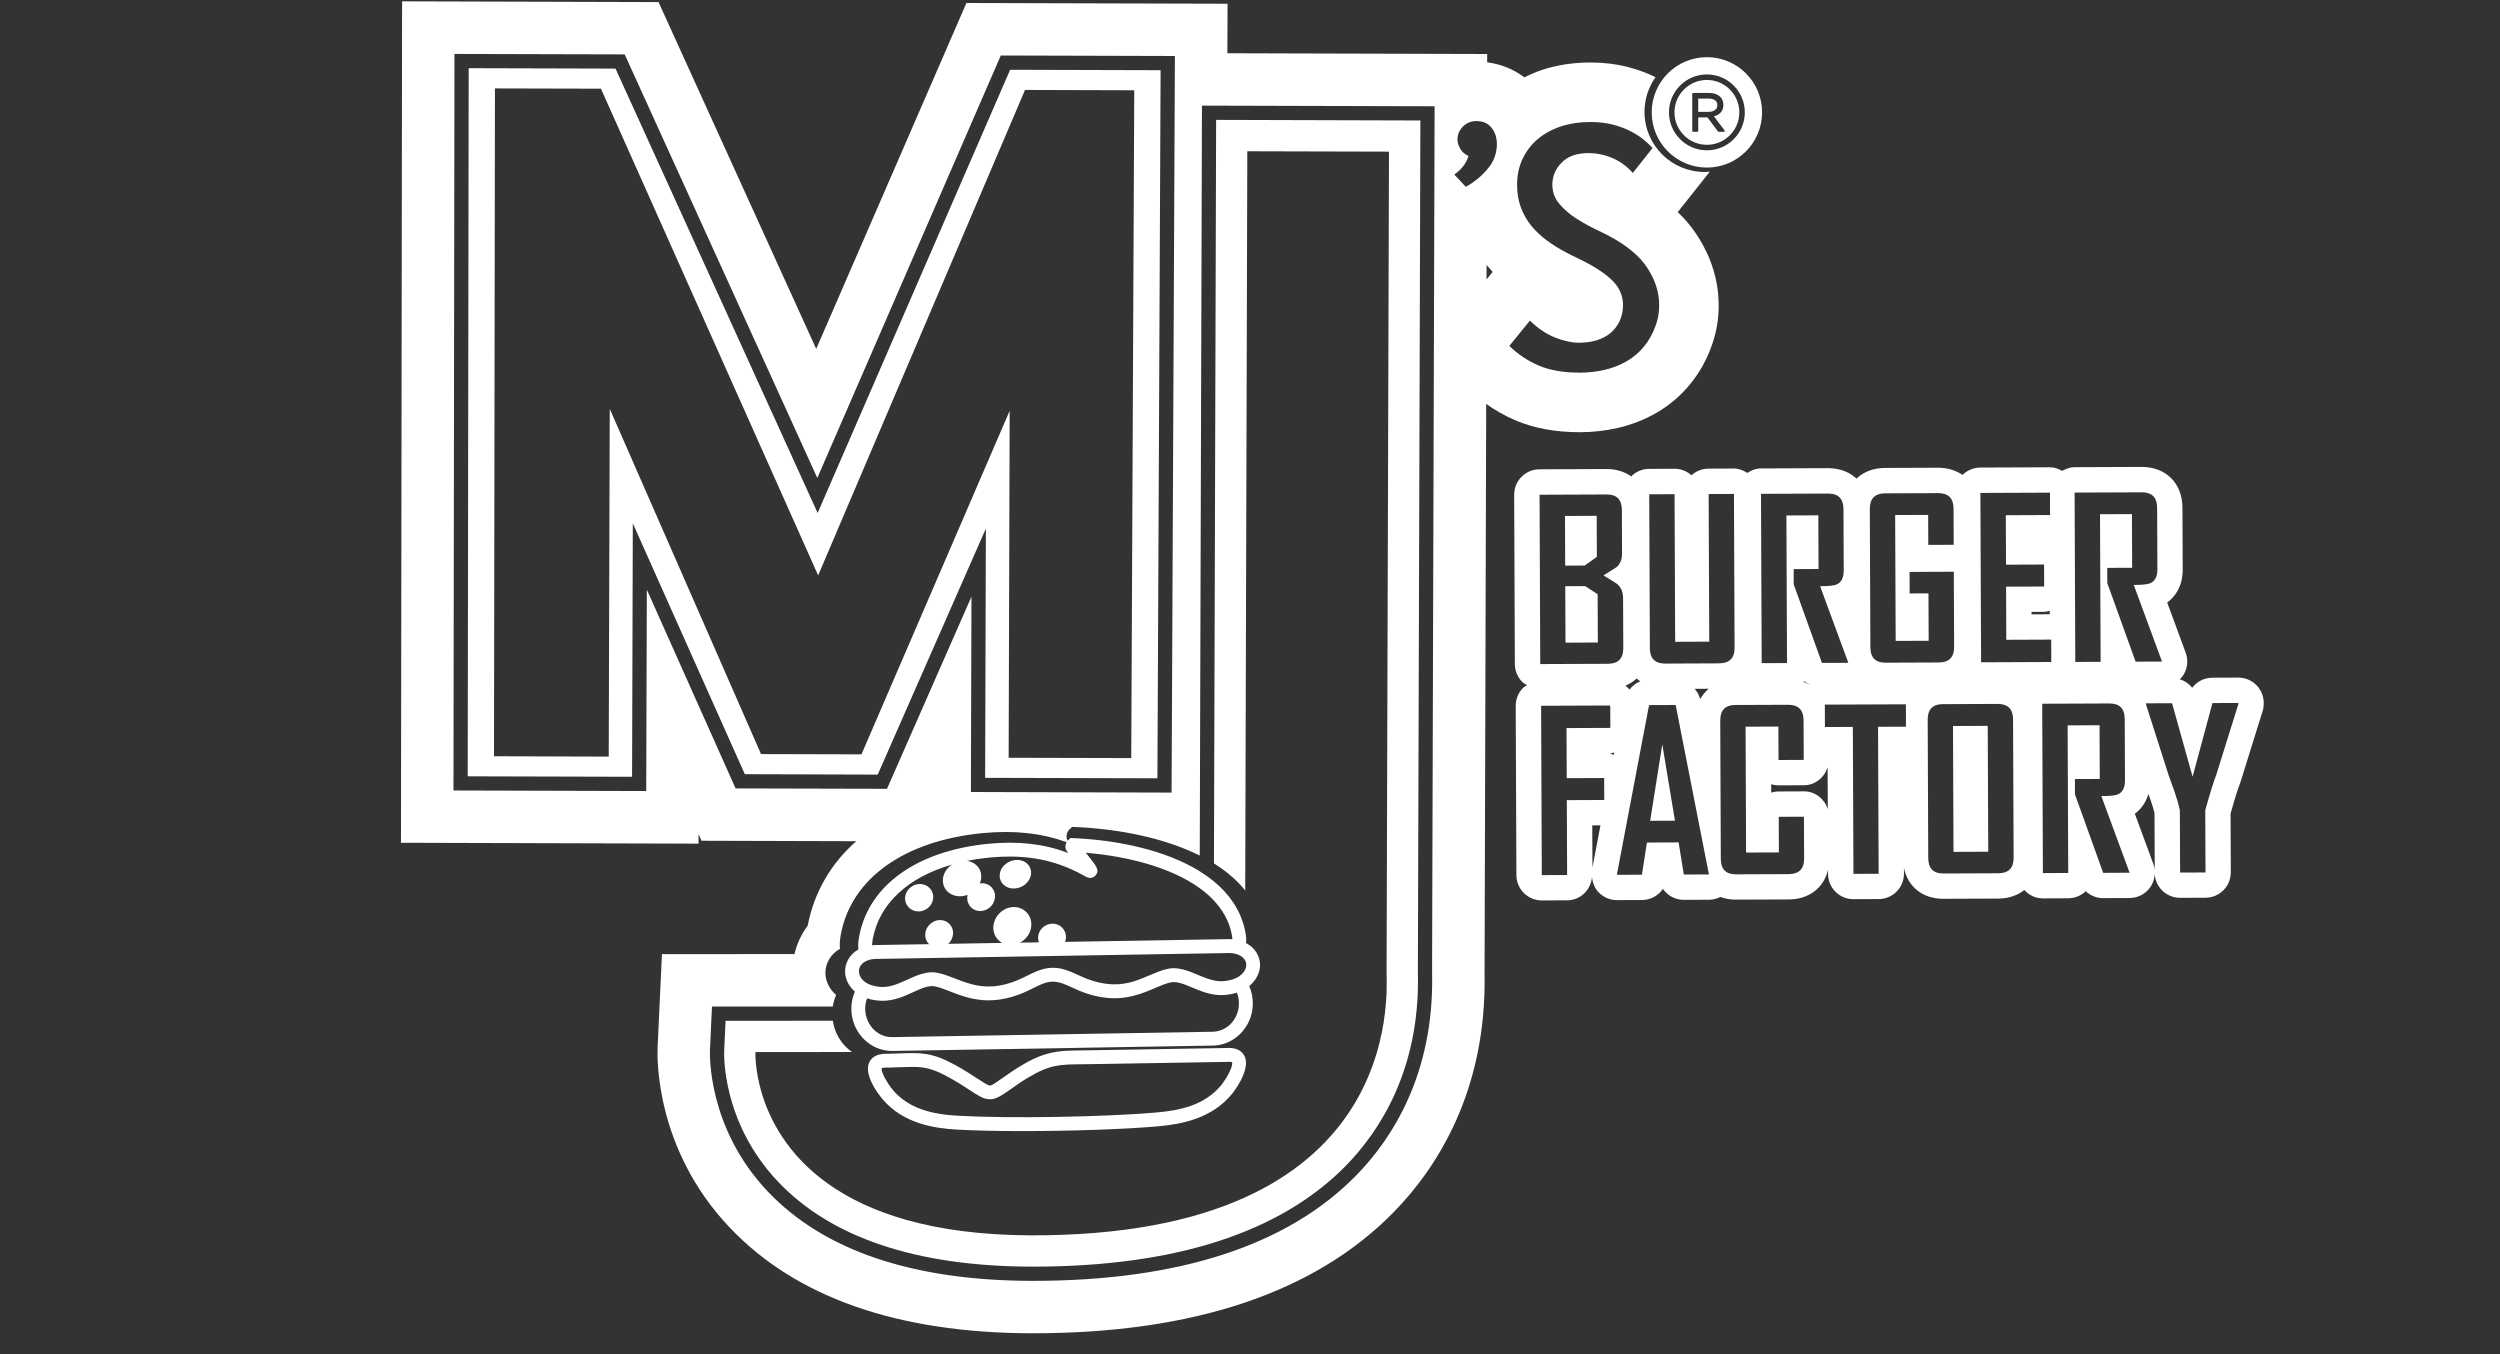 <?xml version="1.0" encoding="UTF-8"?> <!-- Generator: Adobe Illustrator 29.8.3, SVG Export Plug-In . SVG Version: 9.03 Build 0) --> <svg xmlns="http://www.w3.org/2000/svg" xmlns:xlink="http://www.w3.org/1999/xlink" version="1.1" id="Ebene_1" x="0px" y="0px" viewBox="0 0 120 65" style="enable-background:new 0 0 120 65;" xml:space="preserve"><rect x="0" y="0" width="120" height="65" fill="#333333" stroke="none"/> <style type="text/css"> .st0{fill:#FFFFFF;} .st1{display:none;} .st2{display:inline;} </style> <g> <path class="st0" d="M82.382,5.217c0.034-0.048,0.051-0.104,0.052-0.172 c-0-0.07-0.016-0.123-0.047-0.169c-0.031-0.045-0.076-0.081-0.136-0.105 c-0.063-0.026-0.14-0.039-0.23-0.039H81.515v0.637h0.504 c0.085-0.001,0.158-0.014,0.22-0.041C82.301,5.301,82.348,5.265,82.382,5.217z"></path> <path class="st0" d="M81.931,3.838c-0.415,0-0.806,0.162-1.1,0.456 c-0.294,0.294-0.456,0.685-0.456,1.1c0,0.415,0.162,0.806,0.456,1.1 c0.294,0.294,0.685,0.456,1.1,0.456c0.415,0,0.806-0.162,1.1-0.456 c0.294-0.294,0.456-0.685,0.456-1.1c0-0.415-0.162-0.806-0.456-1.1 C82.737,4,82.346,3.838,81.931,3.838z M82.783,6.304 c-0.007,0.015-0.022,0.024-0.039,0.024h-0.247c-0.014,0-0.026-0.006-0.035-0.017 l-0.503-0.675H81.515v0.649c0,0.024-0.019,0.043-0.043,0.043h-0.201 c-0.024,0-0.043-0.019-0.043-0.043V4.503c0-0.024,0.019-0.043,0.043-0.043h0.766 c0.114,0,0.217,0.017,0.308,0.049c0.091,0.033,0.169,0.081,0.229,0.142 c0.047,0.047,0.085,0.105,0.111,0.17c0.026,0.064,0.039,0.136,0.039,0.212 c-0,0.085-0.014,0.157-0.04,0.22c-0.025,0.063-0.062,0.119-0.11,0.167 c-0.047,0.047-0.103,0.086-0.165,0.115c-0.043,0.02-0.089,0.037-0.138,0.05 l0.507,0.674C82.789,6.272,82.791,6.29,82.783,6.304z"></path> <path class="st0" d="M81.931,2.745c-1.463,0-2.649,1.186-2.649,2.649 c0,1.463,1.186,2.649,2.649,2.649c1.463,0,2.649-1.186,2.649-2.649 C84.58,3.931,83.394,2.745,81.931,2.745z M83.218,6.681 c-0.344,0.344-0.801,0.533-1.287,0.533S80.988,7.025,80.644,6.681 c-0.344-0.344-0.533-0.801-0.533-1.287c0-0.486,0.189-0.943,0.533-1.287 c0.343-0.344,0.801-0.533,1.287-0.533s0.943,0.189,1.287,0.533 c0.344,0.344,0.533,0.801,0.533,1.287C83.751,5.88,83.561,6.337,83.218,6.681z"></path> </g> <g> <g> <g> <path class="st0" d="M48.486,3.349l-9.239,21.276L29.545,3.293l-7.048-0.02 l-0.047,33.99l7.89,0.022l0.035-12.165l5.376,12.041l6.379,0.02l5.192-11.813 l-0.035,11.968l8.269,0.022l0.153-33.988L48.486,3.349z M54.3,36.388 l-5.885-0.015l0.049-16.655l-7.113,16.491l-4.822-0.013l-7.261-16.571 L29.219,36.318l-5.507-0.018L23.757,4.244l5.088,0.013L39.271,27.619l9.93-23.302 l5.243,0.016L54.3,36.388z"></path> <path class="st0" d="M68.178,5.783l-9.804-0.029l-0.104,35.691 c0.259,0.162,0.505,0.334,0.731,0.525c0.286,0.237,0.545,0.492,0.769,0.771 L59.871,7.261l6.8,0.018l-0.115,39.348 c-0.002,1.081,0.906,12.721-17.094,12.67 c-9.489-0.04-12.163-4.304-12.914-6.88c-0.323-1.119-0.288-1.918-0.288-1.918 l4.638-0.002c-0.408-0.281-0.718-0.709-0.859-1.209 c-0.027-0.095-0.049-0.193-0.064-0.292l-5.148,0.002l-0.066,1.431 c-0.007,0.14-0.126,3.44,2.594,6.302c2.545,2.676,6.616,4.045,12.103,4.067 h0.128c6.811,0,11.864-1.63,15.016-4.844c1.628-1.664,3.551-4.607,3.458-9.199 L68.058,46.633L68.178,5.783z"></path> <path class="st0" d="M82.476,14.174c-0.066-0.795-0.292-1.566-0.671-2.29 c-0.334-0.649-0.762-1.22-1.274-1.703l1.537-1.938 c-0.082,0.007-0.164,0.011-0.248,0.011c-1.593,0-2.884-1.291-2.884-2.884 c0-0.622,0.197-1.196,0.529-1.666c-0.41-0.202-0.862-0.368-1.349-0.494 c-0.538-0.137-1.127-0.208-1.75-0.21h-0.024c-0.835,0-1.621,0.122-2.339,0.361 c-0.292,0.097-0.567,0.219-0.833,0.352c-0.512-0.388-1.121-0.636-1.785-0.722 v-0.399L58.914,2.556l0.009-2.377L46.388,0.144l-7.21,16.602l-7.569-16.646 L19.3,0.064L19.247,40.453l14.283,0.042l0.002-0.456l0.142,0.317l7.427,0.022 c-1.212,1.065-2.02,2.439-2.332,4.054c-0.301,0.403-0.518,0.864-0.634,1.364 l-6.362,0.002L31.565,50.281c-0.022,0.487-0.117,4.88,3.471,8.652 c3.17,3.334,8.016,5.037,14.416,5.064h0.135c7.704,0,13.525-1.954,17.302-5.806 c2.058-2.1,4.485-5.801,4.37-11.496V46.644l0.078-27.256 c0.434,0.31,0.902,0.574,1.395,0.784c0.879,0.379,1.914,0.571,3.072,0.574 h0.027c0.62,0,1.234-0.069,1.83-0.206c0.667-0.155,1.291-0.401,1.858-0.729 c0.618-0.359,1.161-0.824,1.615-1.38c0.447-0.545,0.797-1.176,1.041-1.874 C82.445,15.797,82.544,14.998,82.476,14.174z M35.308,37.844l-4.26-9.54 l-0.029,9.666l-9.252-0.027l0.047-35.354l8.171,0.022l9.246,20.332l8.807-20.279 l8.357,0.024l-0.159,35.357l-9.633-0.029l0.027-9.376l-4.054,9.223 L35.308,37.844z M68.86,5.442l-0.12,41.191l0.002,0.109 c0.097,4.824-1.932,7.932-3.653,9.686c-3.285,3.351-8.501,5.053-15.503,5.053 h-0.131c-5.679-0.024-9.917-1.464-12.595-4.282 c-2.919-3.068-2.789-6.652-2.782-6.802l0.097-2.082l5.801-0.002 c0.029-0.195,0.082-0.381,0.157-0.554c-0.343-0.297-0.509-0.687-0.514-1.054 c-0.002-0.428,0.219-0.89,0.7-1.163c-0.027-0.233,0.002-0.476,0.042-0.698 c0.505-2.68,3.05-4.492,6.811-4.855c1.504-0.142,2.798-0.004,4.027,0.434 c0.049,0.018,0.095,0.035,0.144,0.053c-0.04-0.049-0.069-0.091-0.091-0.126 c-0.06-0.097-0.064-0.155-0.055-0.241c0.011-0.126,0.066-0.237,0.155-0.317 l0.111-0.102l0.151,0.007c2.049,0.089,4.251,0.509,5.974,1.371L57.694,5.07 l11.168,0.031L68.86,5.442z M71.354,13.416l0.002-0.696 c0.095,0.113,0.191,0.224,0.292,0.332L71.354,13.416z M71.795,7.362 c-0.062,0.248-0.166,0.465-0.308,0.645c-0.173,0.215-0.348,0.399-0.523,0.547 c-0.177,0.146-0.348,0.268-0.512,0.359l-0.097,0.053l-0.549-0.589l0.128-0.095 c0.133-0.104,0.257-0.235,0.365-0.394c0.082-0.124,0.146-0.257,0.188-0.401 c-0.168-0.075-0.295-0.184-0.379-0.323c-0.1-0.164-0.151-0.323-0.151-0.472 c0.002-0.237,0.091-0.445,0.266-0.62c0.175-0.175,0.39-0.261,0.636-0.261 c0.29,0,0.521,0.089,0.682,0.261c0.153,0.164,0.25,0.361,0.288,0.589 C71.868,6.877,71.857,7.114,71.795,7.362z M79.479,15.605 c-0.135,0.388-0.321,0.727-0.558,1.019c-0.237,0.29-0.518,0.529-0.84,0.715 c-0.321,0.188-0.678,0.326-1.065,0.416c-0.39,0.089-0.791,0.133-1.203,0.133 c-0.777-0.002-1.429-0.117-1.956-0.343c-0.527-0.226-0.997-0.54-1.409-0.941 l0.988-1.216c0.388,0.377,0.789,0.649,1.207,0.813 c0.419,0.166,0.797,0.248,1.139,0.25c0.629,0,1.141-0.155,1.531-0.47 c0.352-0.315,0.547-0.709,0.585-1.183c0.038-0.472-0.1-0.886-0.414-1.238 c-0.146-0.157-0.315-0.308-0.509-0.447c-0.193-0.14-0.394-0.268-0.6-0.383 c-0.206-0.117-0.412-0.224-0.616-0.321c-0.208-0.097-0.401-0.195-0.583-0.292 c-0.328-0.171-0.636-0.363-0.928-0.576c-0.29-0.213-0.54-0.452-0.753-0.713 c-0.21-0.261-0.377-0.556-0.498-0.884c-0.12-0.328-0.179-0.693-0.177-1.092 c0-0.439,0.086-0.842,0.257-1.212c0.173-0.368,0.412-0.687,0.722-0.952 c0.31-0.266,0.682-0.472,1.112-0.616c0.432-0.144,0.915-0.215,1.449-0.215 c0.388,0.002,0.738,0.042,1.046,0.122c0.31,0.08,0.585,0.182,0.828,0.303 c0.241,0.122,0.454,0.255,0.636,0.401c0.182,0.146,0.332,0.288,0.454,0.421 l-0.95,1.198c-0.279-0.317-0.603-0.554-0.972-0.713 c-0.37-0.157-0.753-0.239-1.154-0.239c-0.558-0.002-0.988,0.148-1.285,0.452 c-0.299,0.301-0.447,0.653-0.45,1.054c0,0.352,0.109,0.658,0.326,0.919 c0.217,0.261,0.487,0.496,0.808,0.704c0.319,0.206,0.656,0.392,1.008,0.558 c0.352,0.164,0.66,0.326,0.926,0.485c0.352,0.206,0.673,0.445,0.964,0.713 c0.29,0.266,0.532,0.589,0.727,0.966c0.204,0.39,0.323,0.793,0.359,1.212 C79.663,14.832,79.614,15.23,79.479,15.605z"></path> </g> <g class="st1"> <g class="st2"> <path class="st0" d="M51.255,40.349c-0.022,0.022-0.04,0.047-0.053,0.073 c0.049,0.018,0.095,0.035,0.144,0.053C51.306,40.427,51.277,40.384,51.255,40.349 z"></path> </g> </g> </g> </g> <g> <g> <path class="st0" d="M59.778,50.797c-0.013-0.044-0.029-0.084-0.051-0.124 c-0.064-0.117-0.179-0.248-0.383-0.319c-0.128-0.044-0.288-0.066-0.492-0.049 l-0.166,0.002l-6.189,0.104c-0.177,0.004-0.339,0.004-0.49,0.007 c-0.742,0.007-1.269,0.011-1.869,0.202c-0.337,0.106-0.696,0.272-1.125,0.532 c-0.317,0.188-0.591,0.381-0.833,0.552c-0.244,0.173-0.545,0.385-0.627,0.399 l-0.029-0.004h-0.033c-0.082-0.004-0.346-0.177-0.578-0.328 c-0.288-0.188-0.645-0.425-1.127-0.684c-1.07-0.578-1.601-0.558-2.567-0.525 c-0.184,0.007-0.388,0.015-0.614,0.02c-0.157-0.007-0.288,0.007-0.396,0.033 c-0.257,0.066-0.394,0.208-0.465,0.341v0.002 c-0.004,0.009-0.009,0.013-0.013,0.022c-0.104,0.215-0.08,0.47,0.002,0.72 c0.166,0.509,0.576,0.999,0.645,1.079c1.003,1.158,2.45,1.38,3.597,1.444 c0.839,0.047,1.932,0.069,3.103,0.069c2.288,0,4.884-0.084,6.517-0.23 c1.143-0.102,2.581-0.374,3.553-1.568c0.058-0.073,0.39-0.505,0.56-0.972 c0.089-0.246,0.133-0.501,0.071-0.72V50.797z M59.14,51.116 c-0.022,0.111-0.084,0.266-0.171,0.432c-0.066,0.126-0.146,0.257-0.233,0.381 c-0.033,0.051-0.071,0.102-0.109,0.148c-0.806,0.992-2.018,1.223-3.094,1.32 c-1.232,0.111-3.017,0.184-4.8,0.215c-1.754,0.029-3.506,0.013-4.722-0.055 c-0.392-0.02-0.8-0.06-1.201-0.148c-0.711-0.151-1.398-0.452-1.932-1.065 c-0.042-0.049-0.084-0.102-0.124-0.155c-0.093-0.126-0.179-0.261-0.25-0.39 h-0.002c-0.104-0.188-0.175-0.359-0.184-0.459 c-0.004-0.027-0.002-0.049,0.004-0.064c0,0,0.044-0.033,0.199-0.033h0.06 l0.011,0.002h0.011c0.237-0.004,0.447-0.013,0.638-0.02 c0.811-0.029,1.209-0.042,1.898,0.279c0.095,0.044,0.197,0.095,0.306,0.155 c0.007,0.002,0.016,0.007,0.022,0.011c0.459,0.246,0.804,0.474,1.081,0.656 c0.412,0.27,0.669,0.436,0.939,0.436h0.002 c0.299,0.027,0.611-0.191,1.072-0.514c0.23-0.164,0.494-0.35,0.791-0.525 c1.043-0.627,1.515-0.631,2.658-0.64c0.153-0.002,0.319-0.002,0.496-0.007 l6.377-0.106c0.186-0.016,0.25,0.016,0.255,0.018 C59.153,51.017,59.151,51.061,59.14,51.116z"></path> <path class="st0" d="M60.482,46.285c-0.009-0.379-0.224-0.784-0.671-1.017 c0.022-0.199-0.007-0.408-0.049-0.6c-0.002-0.015-0.004-0.031-0.009-0.047 c-0.208-0.935-0.742-1.699-1.486-2.313c-0.21-0.175-0.439-0.337-0.68-0.487 c-1.644-1.017-3.943-1.5-6.067-1.59l-0.137-0.007l-0.1,0.093 c-0.082,0.073-0.133,0.175-0.142,0.29c-0.013,0.106,0.002,0.166,0.133,0.337 c-1.163-0.441-2.381-0.58-3.81-0.445c-3.436,0.33-5.761,1.987-6.222,4.435 c-0.038,0.202-0.064,0.425-0.04,0.638c-0.439,0.248-0.64,0.671-0.638,1.061 c0.002,0.337,0.155,0.693,0.47,0.964c-0.095,0.219-0.153,0.461-0.166,0.715 c-0.002,0.044-0.002,0.093-0.002,0.14c0.002,0.188,0.031,0.37,0.08,0.543 c0.135,0.47,0.43,0.868,0.817,1.127c0.095,0.064,0.197,0.122,0.303,0.168 h0.002c0.131,0.058,0.268,0.1,0.412,0.124 c0.109,0.02,0.222,0.031,0.337,0.031h0.033l15.368-0.257 c0.217-0.004,0.425-0.044,0.62-0.117c0.055-0.02,0.109-0.044,0.162-0.071 c0.082-0.038,0.162-0.084,0.237-0.135c0.097-0.064,0.188-0.137,0.272-0.219 c0.392-0.377,0.636-0.919,0.625-1.517c-0.004-0.286-0.066-0.556-0.173-0.8 C60.316,47.043,60.491,46.655,60.482,46.285z M59.82,46.303 c0.002,0.122-0.04,0.248-0.128,0.363c-0.027,0.035-0.058,0.069-0.093,0.102 c-0.075,0.069-0.168,0.133-0.281,0.184c-0.109,0.051-0.233,0.089-0.372,0.115 c-0.062,0.011-0.128,0.02-0.197,0.027h-0.002 c-0.206,0.02-0.41-0.011-0.609-0.066c-0.206-0.055-0.408-0.137-0.605-0.219 c-0.016-0.007-0.031-0.013-0.047-0.02c-0.002,0-0.004-0.002-0.007-0.002 c-0.295-0.126-0.596-0.25-0.908-0.295c-0.164-0.024-0.328-0.027-0.496,0.009 h-0.002c-0.009,0-0.018,0.002-0.027,0.004c-0.288,0.064-0.567,0.184-0.862,0.308 c-0.029,0.011-0.058,0.024-0.086,0.035c-0.574,0.246-1.176,0.483-1.994,0.374 c-0.467-0.06-0.824-0.188-1.13-0.321c-0.086-0.038-0.171-0.075-0.25-0.113 c-0.166-0.075-0.326-0.148-0.494-0.206h-0.002 c-0.219-0.08-0.45-0.133-0.718-0.128c-0.264,0.007-0.492,0.066-0.709,0.153 h-0.002c-0.166,0.062-0.326,0.142-0.49,0.224 c-0.08,0.04-0.159,0.08-0.246,0.12c-0.303,0.144-0.653,0.284-1.123,0.361 c-0.811,0.133-1.422-0.082-2.005-0.308c-0.029-0.011-0.058-0.022-0.086-0.033 c-0.297-0.115-0.578-0.224-0.866-0.279c-0.007-0.002-0.013-0.002-0.02-0.004 c-0.002,0-0.002,0-0.004,0c-0.173-0.029-0.339-0.022-0.503,0.009 c-0.002,0-0.002,0-0.004,0c-0.31,0.058-0.609,0.193-0.899,0.326 c-0.018,0.009-0.033,0.016-0.051,0.024c-0.385,0.175-0.786,0.35-1.205,0.326 c-0.095-0.004-0.184-0.016-0.266-0.031c-0.14-0.027-0.259-0.066-0.361-0.117 c-0.113-0.055-0.202-0.124-0.27-0.197c-0.113-0.122-0.168-0.261-0.171-0.396 c-0.002-0.202,0.104-0.365,0.288-0.47c0.122-0.073,0.277-0.117,0.456-0.131 l0.066-0.002c0.002,0,0.002,0,0.004,0l15.525-0.259l0.682-0.011l0.724-0.013 h0.042c0.197,0.004,0.365,0.047,0.496,0.115 c0.1,0.053,0.177,0.12,0.228,0.199C59.791,46.13,59.818,46.212,59.82,46.303 z M41.896,45.056c0.317-1.686,1.692-2.948,3.79-3.553 c0.237-0.071,0.485-0.131,0.74-0.182c0.352-0.071,0.718-0.124,1.101-0.162 c0.323-0.029,0.633-0.044,0.935-0.044c1.351,0,2.505,0.308,3.65,0.961 c0.208,0.122,0.385,0.047,0.474-0.055c0.206-0.239,0.08-0.412-0.467-1.088 c1.945,0.159,4.062,0.682,5.467,1.699c0.253,0.179,0.481,0.379,0.68,0.594 c0.414,0.441,0.709,0.952,0.84,1.539c0.031,0.137,0.044,0.241,0.049,0.321 c-0.042-0.004-0.086-0.007-0.131-0.009l-0.762,0.013l-0.682,0.011l-6.452,0.109 l-1.26,0.022l-0.908,0.015h-0.002l-0.846,0.013l-2.596,0.044l-0.919,0.016 l-2.649,0.044c-0.029,0.002-0.058,0.004-0.086,0.009 C41.861,45.297,41.872,45.191,41.896,45.056z M59.337,48.76 c-0.124,0.275-0.334,0.496-0.596,0.629c-0.162,0.084-0.343,0.131-0.534,0.135 l-15.368,0.257c-0.14,0.004-0.275-0.016-0.401-0.058 c-0.35-0.111-0.636-0.381-0.786-0.729c-0.075-0.168-0.12-0.357-0.122-0.554 c0-0.042,0-0.086,0.004-0.128c0.009-0.137,0.038-0.268,0.086-0.392 c0.186,0.062,0.401,0.102,0.64,0.115c0.04,0.002,0.078,0.002,0.117,0.002 c0.552,0,1.028-0.219,1.451-0.412c0.394-0.179,0.731-0.334,1.032-0.281 c0.228,0.042,0.481,0.142,0.749,0.246c0.627,0.244,1.407,0.547,2.439,0.377 c0.698-0.115,1.172-0.352,1.555-0.54c0.337-0.168,0.602-0.301,0.917-0.308 c0.323-0.002,0.587,0.12,0.926,0.275c0.388,0.177,0.871,0.399,1.57,0.49 c1.039,0.135,1.807-0.193,2.428-0.459c0.264-0.113,0.514-0.219,0.742-0.27 c0.299-0.064,0.642,0.08,1.041,0.246c0.049,0.02,0.097,0.042,0.146,0.062 c0.206,0.084,0.423,0.168,0.653,0.226c0.244,0.06,0.503,0.093,0.777,0.069 c0.208-0.018,0.396-0.055,0.567-0.111c0.06,0.153,0.095,0.319,0.097,0.494 C59.475,48.361,59.428,48.573,59.337,48.76z"></path> </g> <g> <path class="st0" d="M44.789,42.974c-0.022-0.17-0.111-0.32-0.25-0.421l-0.007-0.005 c-0.287-0.198-0.695-0.134-0.926,0.14c-0.121,0.14-0.179,0.323-0.16,0.501 c0.019,0.174,0.107,0.327,0.252,0.436c0.116,0.083,0.251,0.123,0.387,0.123 c0.204,0,0.41-0.09,0.555-0.262C44.758,43.339,44.813,43.152,44.789,42.974z"></path> <path class="st0" d="M48.426,42.614c0.074,0.023,0.151,0.034,0.229,0.034 c0.286,0,0.578-0.15,0.722-0.388c0.117-0.177,0.147-0.384,0.081-0.569 c-0.064-0.18-0.21-0.317-0.401-0.379c-0.341-0.112-0.763,0.043-0.965,0.359 c-0.111,0.18-0.137,0.388-0.07,0.569C48.087,42.416,48.234,42.552,48.426,42.614 z"></path> <path class="st0" d="M45.372,44.211l-0.007-0.003c-0.323-0.129-0.699,0.019-0.883,0.358 c-0.083,0.172-0.094,0.367-0.03,0.535c0.06,0.159,0.179,0.283,0.344,0.353 c0.076,0.03,0.156,0.045,0.236,0.045c0.255,0,0.508-0.148,0.636-0.394 c0.088-0.171,0.104-0.367,0.043-0.537C45.652,44.406,45.532,44.279,45.372,44.211z "></path> <path class="st0" d="M47.726,42.803c-0.058-0.164-0.18-0.291-0.343-0.36l-0.003-0.001 c-0.113-0.046-0.233-0.057-0.351-0.037c0.044-0.101,0.069-0.208,0.071-0.317 c0.005-0.216-0.079-0.414-0.234-0.558c-0.332-0.31-0.892-0.289-1.27,0.045 c-0.208,0.176-0.332,0.418-0.339,0.663c-0.006,0.216,0.076,0.416,0.237,0.569 c0.248,0.226,0.621,0.272,0.95,0.145c-0.029,0.126-0.023,0.258,0.021,0.376 c0.059,0.162,0.18,0.288,0.348,0.359c0.075,0.03,0.153,0.043,0.232,0.043 c0.257,0,0.514-0.149,0.635-0.389C47.77,43.171,47.788,42.974,47.726,42.803z"></path> <path class="st0" d="M48.995,43.603c-0.44-0.181-0.969,0.034-1.207,0.49 c-0.121,0.234-0.141,0.501-0.056,0.733c0.079,0.217,0.241,0.384,0.454,0.473 c0.103,0.043,0.212,0.063,0.322,0.063c0.353,0,0.712-0.209,0.89-0.554 c0.12-0.237,0.139-0.506,0.052-0.738C49.37,43.855,49.208,43.69,48.995,43.603z "></path> <path class="st0" d="M51.119,44.732c-0.067-0.163-0.196-0.289-0.361-0.353l-0.005-0.002 c-0.332-0.124-0.721,0.042-0.87,0.373c-0.072,0.168-0.073,0.359-0.002,0.524 c0.071,0.162,0.202,0.285,0.361,0.343c0.077,0.03,0.157,0.044,0.236,0.044 c0.262,0,0.517-0.155,0.631-0.41C51.184,45.083,51.187,44.898,51.119,44.732z"></path> </g> </g> <g> <polygon class="st0" points="76.649,26.728 76.641,24.759 75.119,24.766 75.129,27.15 76.063,27.146 "></polygon> <path class="st0" d="M108.659,33.742c0-0.324-0.129-0.634-0.358-0.862 c-0.228-0.227-0.537-0.355-0.859-0.355c-0.002,0-1.251,0.005-1.251,0.005 c-0.389,0.002-0.743,0.187-0.967,0.484c-0.149-0.194-0.357-0.333-0.591-0.41 c0.049-0.049,0.099-0.098,0.139-0.156c0.227-0.326,0.279-0.742,0.142-1.115 l-0.889-2.413c0.344-0.25,0.747-0.728,0.744-1.596l-0.012-2.955 c-0.005-1.17-0.787-1.957-1.957-1.957l-3.226,0.013 c-0.212,0.001-0.408,0.074-0.589,0.178c-0.177-0.1-0.37-0.173-0.588-0.173 c-0.002,0-3.345,0.013-3.345,0.013c-0.319,0.001-0.624,0.13-0.851,0.354 c-0.319-0.22-0.718-0.346-1.182-0.346l-2.54,0.01 c-0.561,0.002-1.029,0.19-1.368,0.511c-0.34-0.316-0.807-0.5-1.366-0.5 l-3.226,0.013c-0.244,0.001-0.457,0.092-0.647,0.216 c-0.19-0.122-0.402-0.211-0.644-0.211c-0.002,0-1.22,0.005-1.22,0.005 c-0.315,0.001-0.601,0.122-0.817,0.319c-0.223-0.201-0.513-0.313-0.814-0.313 c-0.002,0-1.221,0.005-1.221,0.005c-0.336,0.001-0.64,0.14-0.86,0.361 c-0.317-0.224-0.715-0.353-1.178-0.353l-3.226,0.013 c-0.323,0.001-0.632,0.131-0.859,0.36c-0.227,0.229-0.354,0.539-0.353,0.862 l0.033,8.129c0.001,0.323,0.131,0.632,0.36,0.859 c0.066,0.065,0.15,0.103,0.227,0.151c-0.064,0.044-0.137,0.074-0.193,0.13 c-0.227,0.229-0.354,0.539-0.353,0.862l0.033,8.129 c0.001,0.323,0.131,0.632,0.36,0.859c0.228,0.226,0.536,0.353,0.857,0.353 c0.002,0,1.22-0.005,1.22-0.005c0.635-0.003,1.139-0.497,1.191-1.119 c0.026,0.283,0.134,0.553,0.337,0.755c0.228,0.227,0.537,0.355,0.859,0.355 c0.002,0,1.205-0.005,1.205-0.005c0.413-0.002,0.783-0.211,1.003-0.535 c0.221,0.321,0.591,0.526,1.002,0.526c0.002,0,1.21-0.005,1.21-0.005 c0.191-0.001,0.376-0.049,0.543-0.133c0.224,0.081,0.472,0.128,0.743,0.128 c0.002,0,2.546-0.01,2.546-0.01c0.977-0.004,1.676-0.559,1.882-1.42 l0.001,0.196c0.003,0.67,0.547,1.212,1.217,1.212 c0.002,0,1.215-0.005,1.215-0.005c0.323-0.001,0.632-0.131,0.859-0.36 c0.227-0.229,0.354-0.539,0.353-0.862l-0.001-0.272 c0.186,0.901,0.895,1.481,1.885,1.481c0.002,0,2.648-0.011,2.648-0.011 c0.498-0.002,0.919-0.153,1.245-0.409c0.222,0.242,0.535,0.4,0.889,0.4 c0.002,0,1.22-0.005,1.22-0.005c0.313-0.001,0.613-0.123,0.838-0.339 c0.221,0.209,0.518,0.332,0.835,0.332c0.002,0,1.272-0.005,1.272-0.005 c0.397-0.002,0.768-0.197,0.994-0.523c0.159-0.229,0.227-0.502,0.209-0.773 l0,0.074c0.001,0.323,0.131,0.632,0.36,0.859 c0.228,0.226,0.536,0.353,0.857,0.353c0.002,0,1.225-0.005,1.225-0.005 c0.672-0.003,1.214-0.55,1.212-1.222l-0.011-2.817 c0.234-0.831,0.371-1.234,0.446-1.427c0.01-0.025,0.018-0.05,0.027-0.076 l1.062-3.401c0.038-0.12,0.056-0.257,0.055-0.383L108.659,33.742z M87.751,23.691c0.488-0.002,0.734,0.246,0.736,0.745l0.012,2.955 c0.001,0.343-0.114,0.565-0.345,0.666c-0.125,0.052-0.388,0.08-0.789,0.081 l1.355,3.677l-1.267,0.005l-1.355-3.771l-0.003-0.732l1.195-0.005l-0.01-2.576 l-1.532,0.006l0.029,7.085l-1.216,0.005l-0.033-8.129L87.751,23.691z M86.871,32.869c-0.003,0.002-0.005,0.003-0.008,0.005 c-0.093-0.052-0.191-0.099-0.296-0.136c0.015-0.013,0.035-0.018,0.049-0.032 C86.69,32.776,86.782,32.82,86.871,32.869z M78.56,32.565 c0.054,0.051,0.113,0.096,0.173,0.14c-0.209,0.077-0.38,0.221-0.517,0.393 c-0.058-0.07-0.123-0.128-0.196-0.184C78.255,32.815,78.432,32.687,78.56,32.565 z M73.899,23.747l3.226-0.013c0.481-0.002,0.723,0.246,0.725,0.745l0.008,2.093 c0.001,0.277-0.085,0.492-0.257,0.645c-0.024,0.021-0.235,0.155-0.632,0.402 c0.413,0.251,0.632,0.389,0.656,0.413c0.188,0.162,0.282,0.385,0.283,0.669 l0.01,2.415c0.002,0.495-0.245,0.744-0.74,0.746l-3.246,0.013L73.899,23.747z M76.437,41.644l-0.008-2.026l0.393-0.002L76.437,41.644z M75.207,38.407 l0.015,3.594l-1.216,0.005l-0.033-8.129l3.319-0.013l0.004,1.075l-2.103,0.008 l0.01,2.405l1.797-0.007l0.004,1.054L75.207,38.407z M77.462,36.238 c-0.068-0.028-0.13-0.066-0.203-0.082l0.043-0 c0.063-0,0.121-0.027,0.183-0.037L77.462,36.238z M80.823,41.978l-0.25-1.542 l-1.522,0.006l-0.238,1.544l-1.2,0.005l-0-0.021l1.541-8.125l1.278-0.005 l1.596,8.133L80.823,41.978z M81.345,33.063c0.243-0.001,0.477-0.002,0.674-0.003 c-0.166,0.138-0.304,0.305-0.411,0.499 C81.562,33.369,81.467,33.205,81.345,33.063z M79.934,31.852 c-0.492,0.002-0.739-0.245-0.741-0.74l-0.03-7.386l1.216-0.005l0.029,7.085 l1.636-0.007l-0.029-7.085l1.215-0.005l0.03,7.386 c0.002,0.495-0.246,0.744-0.745,0.746L79.934,31.852z M85.859,41.958l-2.535,0.01 c-0.482,0.002-0.723-0.245-0.725-0.74l-0.027-6.638 c-0.002-0.499,0.237-0.749,0.719-0.751l2.534-0.01 c0.495-0.002,0.744,0.246,0.746,0.745l0.008,1.901l-1.21,0.005l-0.007-1.605 l-1.574,0.006l0.024,6.041l1.574-0.006l-0.007-1.709l1.21-0.005l0.008,2.01 C86.601,41.707,86.354,41.956,85.859,41.958z M86.591,37.985 c-0.002,0-1.215,0.005-1.215,0.005c-0.124,0-0.244,0.02-0.357,0.055 l-0.002-0.4c0.113,0.034,0.232,0.052,0.352,0.052 c0.002,0,1.215-0.005,1.215-0.005c0.547-0.002,0.991-0.372,1.142-0.869 l0.008,2.02C87.58,38.35,87.136,37.985,86.591,37.985z M90.146,34.887 l0.029,7.054l-1.21,0.005l-0.029-7.054l-1.34,0.005l-0.004-1.075l3.891-0.016 l0.004,1.075L90.146,34.887z M90.503,31.809 c-0.482,0.002-0.723-0.245-0.725-0.74l-0.027-6.638 c-0.002-0.499,0.243-0.749,0.735-0.751l2.54-0.01 c0.495-0.002,0.743,0.246,0.745,0.745l0.007,1.735l-1.22,0.005l-0.006-1.439 l-1.584,0.006l0.024,6.041l1.584-0.006l-0.009-2.275l-0.904,0.004l-0.004-1.034 l2.124-0.009l0.015,3.61c0.002,0.495-0.244,0.744-0.739,0.746L90.503,31.809z M95.919,41.917l-2.638,0.011c-0.482,0.002-0.723-0.245-0.725-0.74l-0.027-6.638 c-0.002-0.499,0.237-0.749,0.719-0.751l2.638-0.011 c0.491-0.002,0.739,0.246,0.741,0.745l0.027,6.638 C96.656,41.667,96.411,41.915,95.919,41.917z M95.092,31.79l-0.033-8.129 l3.34-0.014l0.004,1.075l-2.124,0.009l0.01,2.374l1.828-0.007l0.004,1.055 l-1.828,0.007l0.01,2.55l2.155-0.009l0.004,1.075L95.092,31.79z M98.387,29.485 c-0.214,0.001-0.872,0.004-0.872,0.004l-0.001-0.117l0.612-0.003 c0.092-0,0.174-0.034,0.26-0.054L98.387,29.485z M100.952,41.897 l-1.355-3.771l-0.003-0.732l1.195-0.005L100.778,34.812l-1.532,0.006l0.029,7.085 l-1.216,0.005l-0.033-8.129l3.226-0.013c0.488-0.002,0.733,0.246,0.735,0.745 l0.012,2.955c0.001,0.343-0.114,0.565-0.345,0.666 c-0.125,0.052-0.388,0.08-0.789,0.081l1.355,3.677L100.952,41.897z M101.151,27.99l-0.003-0.732l1.195-0.005l-0.01-2.576l-1.532,0.006l0.029,7.085 l-1.216,0.005l-0.033-8.129l3.226-0.013c0.488-0.002,0.734,0.246,0.736,0.745 l0.012,2.955c0.001,0.343-0.114,0.565-0.345,0.666 c-0.125,0.052-0.388,0.08-0.789,0.081l1.355,3.677l-1.267,0.005L101.151,27.99z M103.361,41.471l-0.889-2.413c0.245-0.178,0.515-0.48,0.651-0.948 c0.034,0.094,0.071,0.199,0.119,0.331c0.072,0.205,0.13,0.403,0.174,0.59 l0.011,2.722C103.417,41.658,103.395,41.563,103.361,41.471z M106.381,37.19 c-0.13,0.336-0.306,0.903-0.528,1.701l0.012,2.987l-1.22,0.005l-0.012-2.987 c-0.057-0.27-0.137-0.555-0.242-0.856c-0.186-0.515-0.286-0.795-0.3-0.84 l-1.084-3.393c-0.004-0.003-0.004-0.019-0-0.047l1.252-0.005l0.986,3.528 l0.952-3.536l1.247-0.005c0,0.024,0,0.04,0,0.047L106.381,37.19z"></path> <rect x="93.758" y="34.838" transform="matrix(1 -0.004 0.004 1 -0.153 0.385)" class="st0" width="1.667" height="6.041"></rect> <polygon class="st0" points="76.088,28.133 75.133,28.137 75.144,30.848 76.696,30.841 76.687,28.525 "></polygon> <polygon class="st0" points="79.208,39.398 80.398,39.393 79.79,35.729 "></polygon> </g> </svg> 